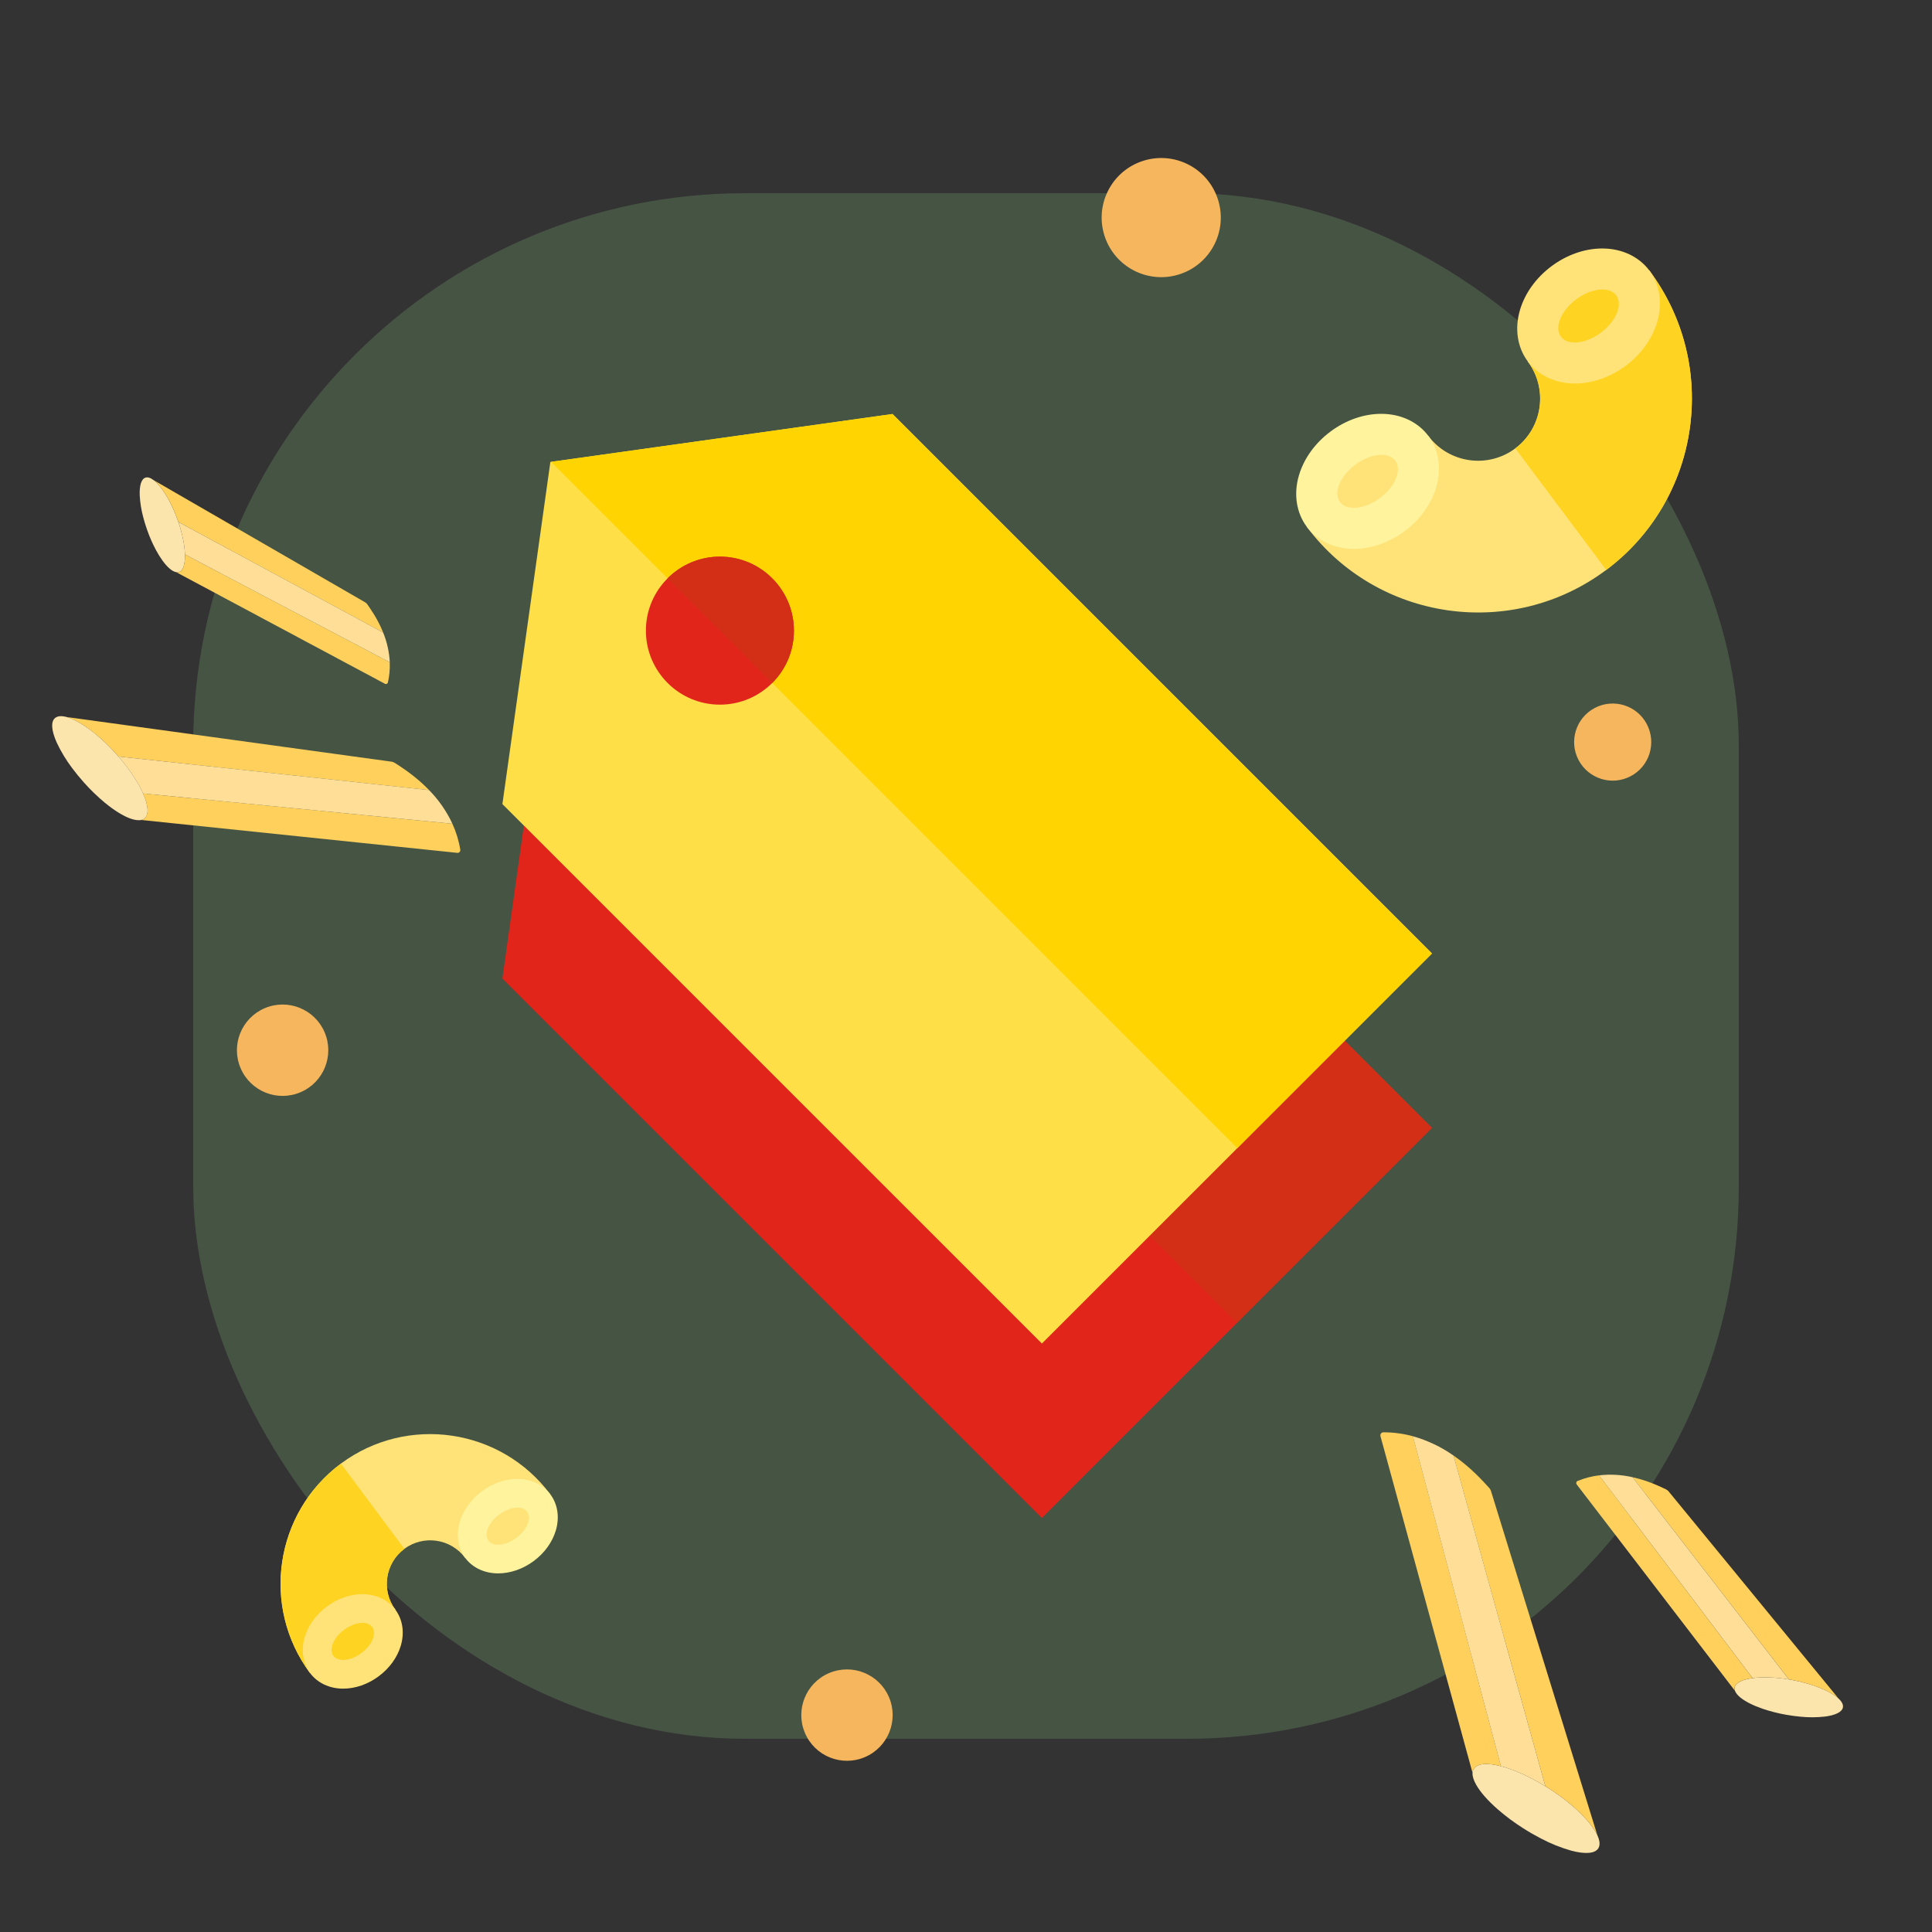<svg width="70" height="70" viewBox="0 0 70 70" fill="none" xmlns="http://www.w3.org/2000/svg">
<rect x="0" y="0" width="70" height="70" fill="#333333" stroke="none"/>
<rect opacity="0.2" x="7" y="7" width="56" height="56" rx="20" fill="#92DB87"/>
<path d="M11.761 37.4C12.121 38.241 11.731 39.214 10.89 39.573C10.05 39.933 9.077 39.543 8.718 38.703C8.358 37.862 8.748 36.89 9.588 36.53C10.429 36.17 11.401 36.56 11.761 37.4ZM30.036 60.62C29.196 60.979 28.806 61.952 29.166 62.792C29.525 63.633 30.498 64.023 31.338 63.663C32.179 63.303 32.569 62.331 32.209 61.49C31.849 60.65 30.877 60.26 30.036 60.62Z" fill="#F5B65D"/>
<path d="M59.083 28.123C58.4 28.483 57.555 28.221 57.195 27.539C56.835 26.856 57.097 26.011 57.78 25.651C58.462 25.292 59.307 25.553 59.667 26.236C60.027 26.919 59.765 27.763 59.083 28.123ZM40.791 45.08C40.432 44.397 39.587 44.135 38.904 44.495C38.221 44.855 37.96 45.7 38.32 46.383C38.68 47.065 39.524 47.327 40.207 46.967C40.89 46.607 41.151 45.762 40.791 45.08Z" fill="#F5B65D"/>
<path d="M44.015 8.826C43.494 9.899 42.203 10.346 41.131 9.825C40.059 9.305 39.611 8.014 40.132 6.941C40.652 5.869 41.943 5.422 43.016 5.942C44.088 6.463 44.535 7.754 44.015 8.826ZM36.76 46.664C35.688 46.144 34.397 46.591 33.877 47.663C33.356 48.736 33.803 50.027 34.876 50.547C35.948 51.068 37.239 50.62 37.759 49.548C38.28 48.475 37.833 47.185 36.76 46.664Z" fill="#F5B65D"/>
<g clip-path="url(#clip0)">
<path d="M6.701 20.089C6.711 20.431 6.642 20.67 6.491 20.723C6.457 20.735 6.42 20.738 6.384 20.731C6.305 20.718 6.217 20.666 6.125 20.583C5.971 20.444 5.805 20.215 5.649 19.926C5.526 19.696 5.421 19.456 5.334 19.209C5.277 19.049 5.228 18.89 5.189 18.738C5.119 18.478 5.076 18.212 5.062 17.943C5.05 17.594 5.118 17.352 5.273 17.305C5.358 17.279 5.461 17.315 5.572 17.401L5.573 17.401C5.853 17.616 6.189 18.147 6.43 18.819C6.441 18.851 6.452 18.882 6.463 18.913C6.612 19.352 6.692 19.766 6.701 20.089Z" fill="#FCE5AC"/>
<path d="M13.944 24.773C13.954 24.779 13.965 24.782 13.977 24.783C13.989 24.784 14 24.782 14.011 24.777C14.022 24.772 14.032 24.765 14.039 24.756C14.047 24.747 14.052 24.736 14.055 24.725C14.109 24.486 14.132 24.242 14.121 23.997L6.701 20.088C6.711 20.431 6.641 20.67 6.491 20.723C6.456 20.735 6.42 20.738 6.384 20.731L13.944 24.773Z" fill="#FFD05C"/>
<path d="M6.431 18.819C6.443 18.851 6.454 18.882 6.464 18.913L13.883 22.918C13.678 22.406 13.403 22.036 13.308 21.896C13.288 21.866 13.261 21.841 13.23 21.823L5.822 17.544L5.574 17.401C5.854 17.617 6.19 18.147 6.431 18.819Z" fill="#FFD05C"/>
<path d="M14.123 23.997L6.702 20.089C6.692 19.766 6.613 19.352 6.464 18.913L13.882 22.918C14.023 23.262 14.104 23.626 14.123 23.997Z" fill="#FFDF97"/>
</g>
<g clip-path="url(#clip1)">
<path d="M5.185 28.749C5.372 29.17 5.406 29.502 5.246 29.645C5.209 29.677 5.165 29.699 5.117 29.709C5.012 29.732 4.877 29.712 4.719 29.656C4.457 29.561 4.135 29.361 3.795 29.081C3.525 28.856 3.273 28.612 3.039 28.349C2.887 28.179 2.746 28.006 2.62 27.837C2.401 27.549 2.213 27.239 2.059 26.913C1.867 26.485 1.829 26.149 1.998 26.012C2.09 25.938 2.237 25.93 2.419 25.98L2.419 25.98C2.877 26.105 3.564 26.595 4.204 27.308C4.234 27.341 4.264 27.375 4.293 27.409C4.701 27.879 5.01 28.353 5.185 28.749Z" fill="#FCE5AC"/>
<path d="M16.564 30.9C16.579 30.902 16.595 30.901 16.61 30.896C16.625 30.89 16.639 30.882 16.65 30.87C16.661 30.859 16.669 30.846 16.674 30.83C16.679 30.815 16.68 30.799 16.677 30.784C16.624 30.46 16.528 30.144 16.391 29.846L5.183 28.749C5.37 29.17 5.404 29.502 5.244 29.645C5.207 29.677 5.163 29.699 5.115 29.709L16.564 30.9Z" fill="#FFD05C"/>
<path d="M4.204 27.308C4.234 27.342 4.264 27.376 4.293 27.409L15.547 28.626C15.032 28.093 14.503 27.773 14.314 27.647C14.274 27.62 14.228 27.602 14.18 27.596L2.8 26.032L2.419 25.98C2.877 26.106 3.564 26.596 4.204 27.308Z" fill="#FFD05C"/>
<path d="M16.392 29.845L5.184 28.749C5.009 28.353 4.699 27.879 4.291 27.409L15.546 28.626C15.895 28.981 16.181 29.394 16.392 29.845Z" fill="#FFDF97"/>
</g>
<path d="M32.336 21.321L51.883 40.867L37.75 55L18.203 35.454L19.942 23.058L32.336 21.321Z" fill="#E1251B"/>
<path d="M32.336 21.321L51.882 40.867L44.816 47.933L19.941 23.058L32.336 21.321Z" fill="#D32F17"/>
<path d="M32.336 15L51.883 34.547L37.75 48.679L18.203 29.133L19.941 16.737L19.968 16.733L32.336 15Z" fill="#FFDF48"/>
<path d="M32.337 15L51.883 34.547L44.833 41.597L19.969 16.733L32.337 15Z" fill="#FFD400"/>
<path d="M28.765 22.849C28.765 23.589 28.465 24.26 27.979 24.745C27.493 25.23 26.823 25.531 26.084 25.531C24.605 25.531 23.402 24.328 23.402 22.849C23.402 22.11 23.702 21.44 24.188 20.954C24.674 20.469 25.345 20.168 26.084 20.168C27.562 20.168 28.765 21.371 28.765 22.849Z" fill="#E1251B"/>
<path d="M28.765 22.849C28.765 23.589 28.465 24.26 27.978 24.745L24.188 20.954C24.673 20.469 25.344 20.168 26.084 20.168C27.562 20.168 28.765 21.371 28.765 22.849Z" fill="#D32F17"/>
<g clip-path="url(#clip2)">
<path d="M63.502 60.801C63.129 60.851 62.882 60.969 62.851 61.142C62.844 61.181 62.848 61.221 62.861 61.259C62.89 61.342 62.962 61.428 63.069 61.514C63.247 61.656 63.524 61.795 63.865 61.912C64.137 62.004 64.416 62.076 64.699 62.126C64.883 62.159 65.063 62.184 65.236 62.199C65.53 62.229 65.826 62.227 66.12 62.195C66.501 62.146 66.751 62.028 66.774 61.852C66.787 61.756 66.73 61.65 66.617 61.544L66.616 61.544C66.333 61.279 65.698 61.01 64.926 60.868C64.89 60.861 64.854 60.855 64.818 60.849C64.316 60.766 63.853 60.754 63.502 60.801Z" fill="#FCE5AC"/>
<path d="M57.128 53.786C57.12 53.776 57.114 53.764 57.112 53.751C57.109 53.739 57.109 53.725 57.112 53.713C57.115 53.7 57.121 53.689 57.13 53.679C57.138 53.669 57.149 53.661 57.161 53.657C57.41 53.555 57.671 53.487 57.938 53.454L63.499 60.801C63.126 60.851 62.88 60.969 62.849 61.142C62.842 61.181 62.846 61.221 62.859 61.259L57.128 53.786Z" fill="#FFD05C"/>
<path d="M64.926 60.868C64.89 60.861 64.853 60.855 64.818 60.849L59.152 53.523C59.745 53.653 60.194 53.885 60.363 53.963C60.399 53.979 60.431 54.004 60.456 54.035L66.417 61.301L66.616 61.544C66.332 61.279 65.697 61.01 64.926 60.868Z" fill="#FFD05C"/>
<path d="M57.938 53.454L63.499 60.8C63.85 60.753 64.313 60.766 64.816 60.849L59.15 53.522C58.753 53.431 58.343 53.408 57.938 53.454Z" fill="#FFDF97"/>
</g>
<g clip-path="url(#clip3)">
<path d="M54.381 63.992C53.892 63.865 53.526 63.887 53.399 64.086C53.371 64.131 53.355 64.183 53.352 64.237C53.346 64.355 53.391 64.498 53.481 64.659C53.63 64.926 53.905 65.24 54.269 65.558C54.561 65.811 54.871 66.041 55.197 66.247C55.409 66.382 55.621 66.503 55.828 66.61C56.178 66.796 56.548 66.944 56.929 67.053C57.428 67.185 57.798 67.165 57.916 66.958C57.981 66.845 57.963 66.685 57.876 66.496L57.876 66.496C57.658 66.022 57.005 65.365 56.118 64.798C56.076 64.771 56.034 64.745 55.993 64.72C55.41 64.362 54.841 64.111 54.381 63.992Z" fill="#FCE5AC"/>
<path d="M50.018 52.039C50.013 52.023 50.012 52.005 50.015 51.988C50.018 51.971 50.025 51.955 50.035 51.941C50.045 51.927 50.059 51.915 50.075 51.907C50.09 51.9 50.107 51.895 50.124 51.895C50.485 51.895 50.844 51.943 51.193 52.038L54.382 63.992C53.893 63.865 53.527 63.887 53.4 64.086C53.372 64.131 53.356 64.183 53.353 64.237L50.018 52.039Z" fill="#FFD05C"/>
<path d="M56.117 64.798C56.075 64.771 56.034 64.745 55.992 64.72L52.664 52.737C53.334 53.2 53.775 53.717 53.946 53.899C53.983 53.938 54.01 53.985 54.025 54.035L57.751 66.092L57.876 66.495C57.658 66.022 57.005 65.365 56.117 64.798Z" fill="#FFD05C"/>
<path d="M51.191 52.038L54.38 63.992C54.84 64.111 55.41 64.362 55.992 64.72L52.664 52.738C52.216 52.423 51.718 52.186 51.191 52.038Z" fill="#FFDF97"/>
</g>
<path d="M55.354 13.097C56.098 14.09 55.894 15.503 54.901 16.246C53.907 16.989 52.495 16.786 51.751 15.793L47.348 19.088C49.908 22.509 54.774 23.21 58.196 20.65C61.617 18.09 62.318 13.223 59.758 9.802L55.354 13.097Z" fill="#FFE278"/>
<path d="M59.76 9.802L55.356 13.097C56.099 14.09 55.896 15.503 54.903 16.246L58.198 20.65C61.619 18.09 62.32 13.223 59.76 9.802Z" fill="#FFD321"/>
<path d="M58.906 13.251C58.349 13.667 57.693 13.896 57.06 13.896C56.356 13.895 55.735 13.604 55.356 13.097C54.976 12.59 54.872 11.912 55.07 11.236C55.248 10.629 55.653 10.064 56.21 9.648C56.766 9.231 57.422 9.002 58.055 9.003C58.759 9.003 59.38 9.295 59.76 9.802C60.139 10.309 60.243 10.987 60.045 11.662C59.867 12.27 59.462 12.834 58.906 13.251Z" fill="#FFE278"/>
<path d="M50.898 19.242C50.341 19.658 49.685 19.887 49.052 19.887C48.348 19.886 47.727 19.595 47.348 19.088C46.969 18.581 46.864 17.903 47.062 17.227C47.24 16.619 47.645 16.055 48.202 15.639C48.759 15.222 49.414 14.993 50.047 14.994C50.751 14.994 51.372 15.286 51.752 15.793C52.131 16.299 52.235 16.978 52.037 17.653C51.859 18.261 51.455 18.825 50.898 19.242Z" fill="#FFF49D"/>
<path d="M58.005 12.05C58.558 11.636 58.805 11.032 58.556 10.7C58.308 10.368 57.659 10.435 57.106 10.848C56.554 11.262 56.307 11.866 56.555 12.198C56.803 12.53 57.452 12.463 58.005 12.05Z" fill="#FFD321"/>
<path d="M50.001 18.041C50.554 17.627 50.801 17.023 50.553 16.691C50.304 16.36 49.655 16.426 49.102 16.84C48.55 17.253 48.303 17.857 48.551 18.189C48.799 18.52 49.448 18.454 50.001 18.041Z" fill="#FFE278"/>
<path d="M14.324 58.323C13.806 57.626 13.951 56.637 14.648 56.119C15.345 55.601 16.334 55.747 16.852 56.444L19.941 54.147C18.157 51.746 14.752 51.245 12.351 53.029C9.95 54.814 9.449 58.219 11.234 60.62L14.324 58.323Z" fill="#FFE278"/>
<path d="M11.236 60.62L14.326 58.323C13.808 57.626 13.953 56.637 14.65 56.119L12.353 53.029C9.953 54.814 9.451 58.219 11.236 60.62Z" fill="#FFD321"/>
<path d="M11.841 58.207C12.232 57.917 12.691 57.758 13.135 57.76C13.627 57.762 14.062 57.967 14.326 58.323C14.59 58.678 14.662 59.153 14.522 59.626C14.396 60.051 14.111 60.445 13.721 60.735C13.33 61.026 12.871 61.184 12.427 61.183C11.935 61.181 11.501 60.975 11.236 60.62C10.972 60.264 10.9 59.789 11.04 59.317C11.166 58.892 11.451 58.498 11.841 58.207Z" fill="#FFE278"/>
<path d="M17.459 54.031C17.849 53.741 18.309 53.582 18.752 53.584C19.245 53.586 19.679 53.791 19.943 54.147C20.208 54.502 20.279 54.977 20.139 55.45C20.013 55.875 19.729 56.269 19.338 56.559C18.947 56.849 18.488 57.008 18.044 57.007C17.552 57.005 17.118 56.799 16.853 56.444C16.589 56.088 16.518 55.613 16.657 55.141C16.783 54.716 17.068 54.322 17.459 54.031Z" fill="#FFF49D"/>
<path d="M12.468 59.05C12.08 59.338 11.906 59.761 12.079 59.993C12.252 60.226 12.707 60.181 13.095 59.893C13.482 59.604 13.657 59.182 13.484 58.949C13.311 58.717 12.856 58.762 12.468 59.05Z" fill="#FFD321"/>
<path d="M18.085 54.874C17.698 55.162 17.523 55.585 17.696 55.817C17.869 56.05 18.324 56.005 18.712 55.717C19.1 55.428 19.274 55.006 19.101 54.773C18.928 54.541 18.473 54.586 18.085 54.874Z" fill="#FFE278"/>
<defs>
<clipPath id="clip0">
<rect width="6.855" height="10" fill="white" transform="translate(14.52 24.62) rotate(160.386)"/>
</clipPath>
<clipPath id="clip1">
<rect width="9.204" height="13.427" fill="white" transform="translate(17.203 30.419) rotate(138.197)"/>
</clipPath>
<clipPath id="clip2">
<rect width="7.531" height="10.986" fill="white" transform="matrix(-0.178 0.984 0.984 0.178 57.191 53.134)"/>
</clipPath>
<clipPath id="clip3">
<rect width="10.111" height="14.751" fill="white" transform="matrix(-0.537 0.844 0.844 0.537 50.426 51.262)"/>
</clipPath>
</defs>
</svg>
